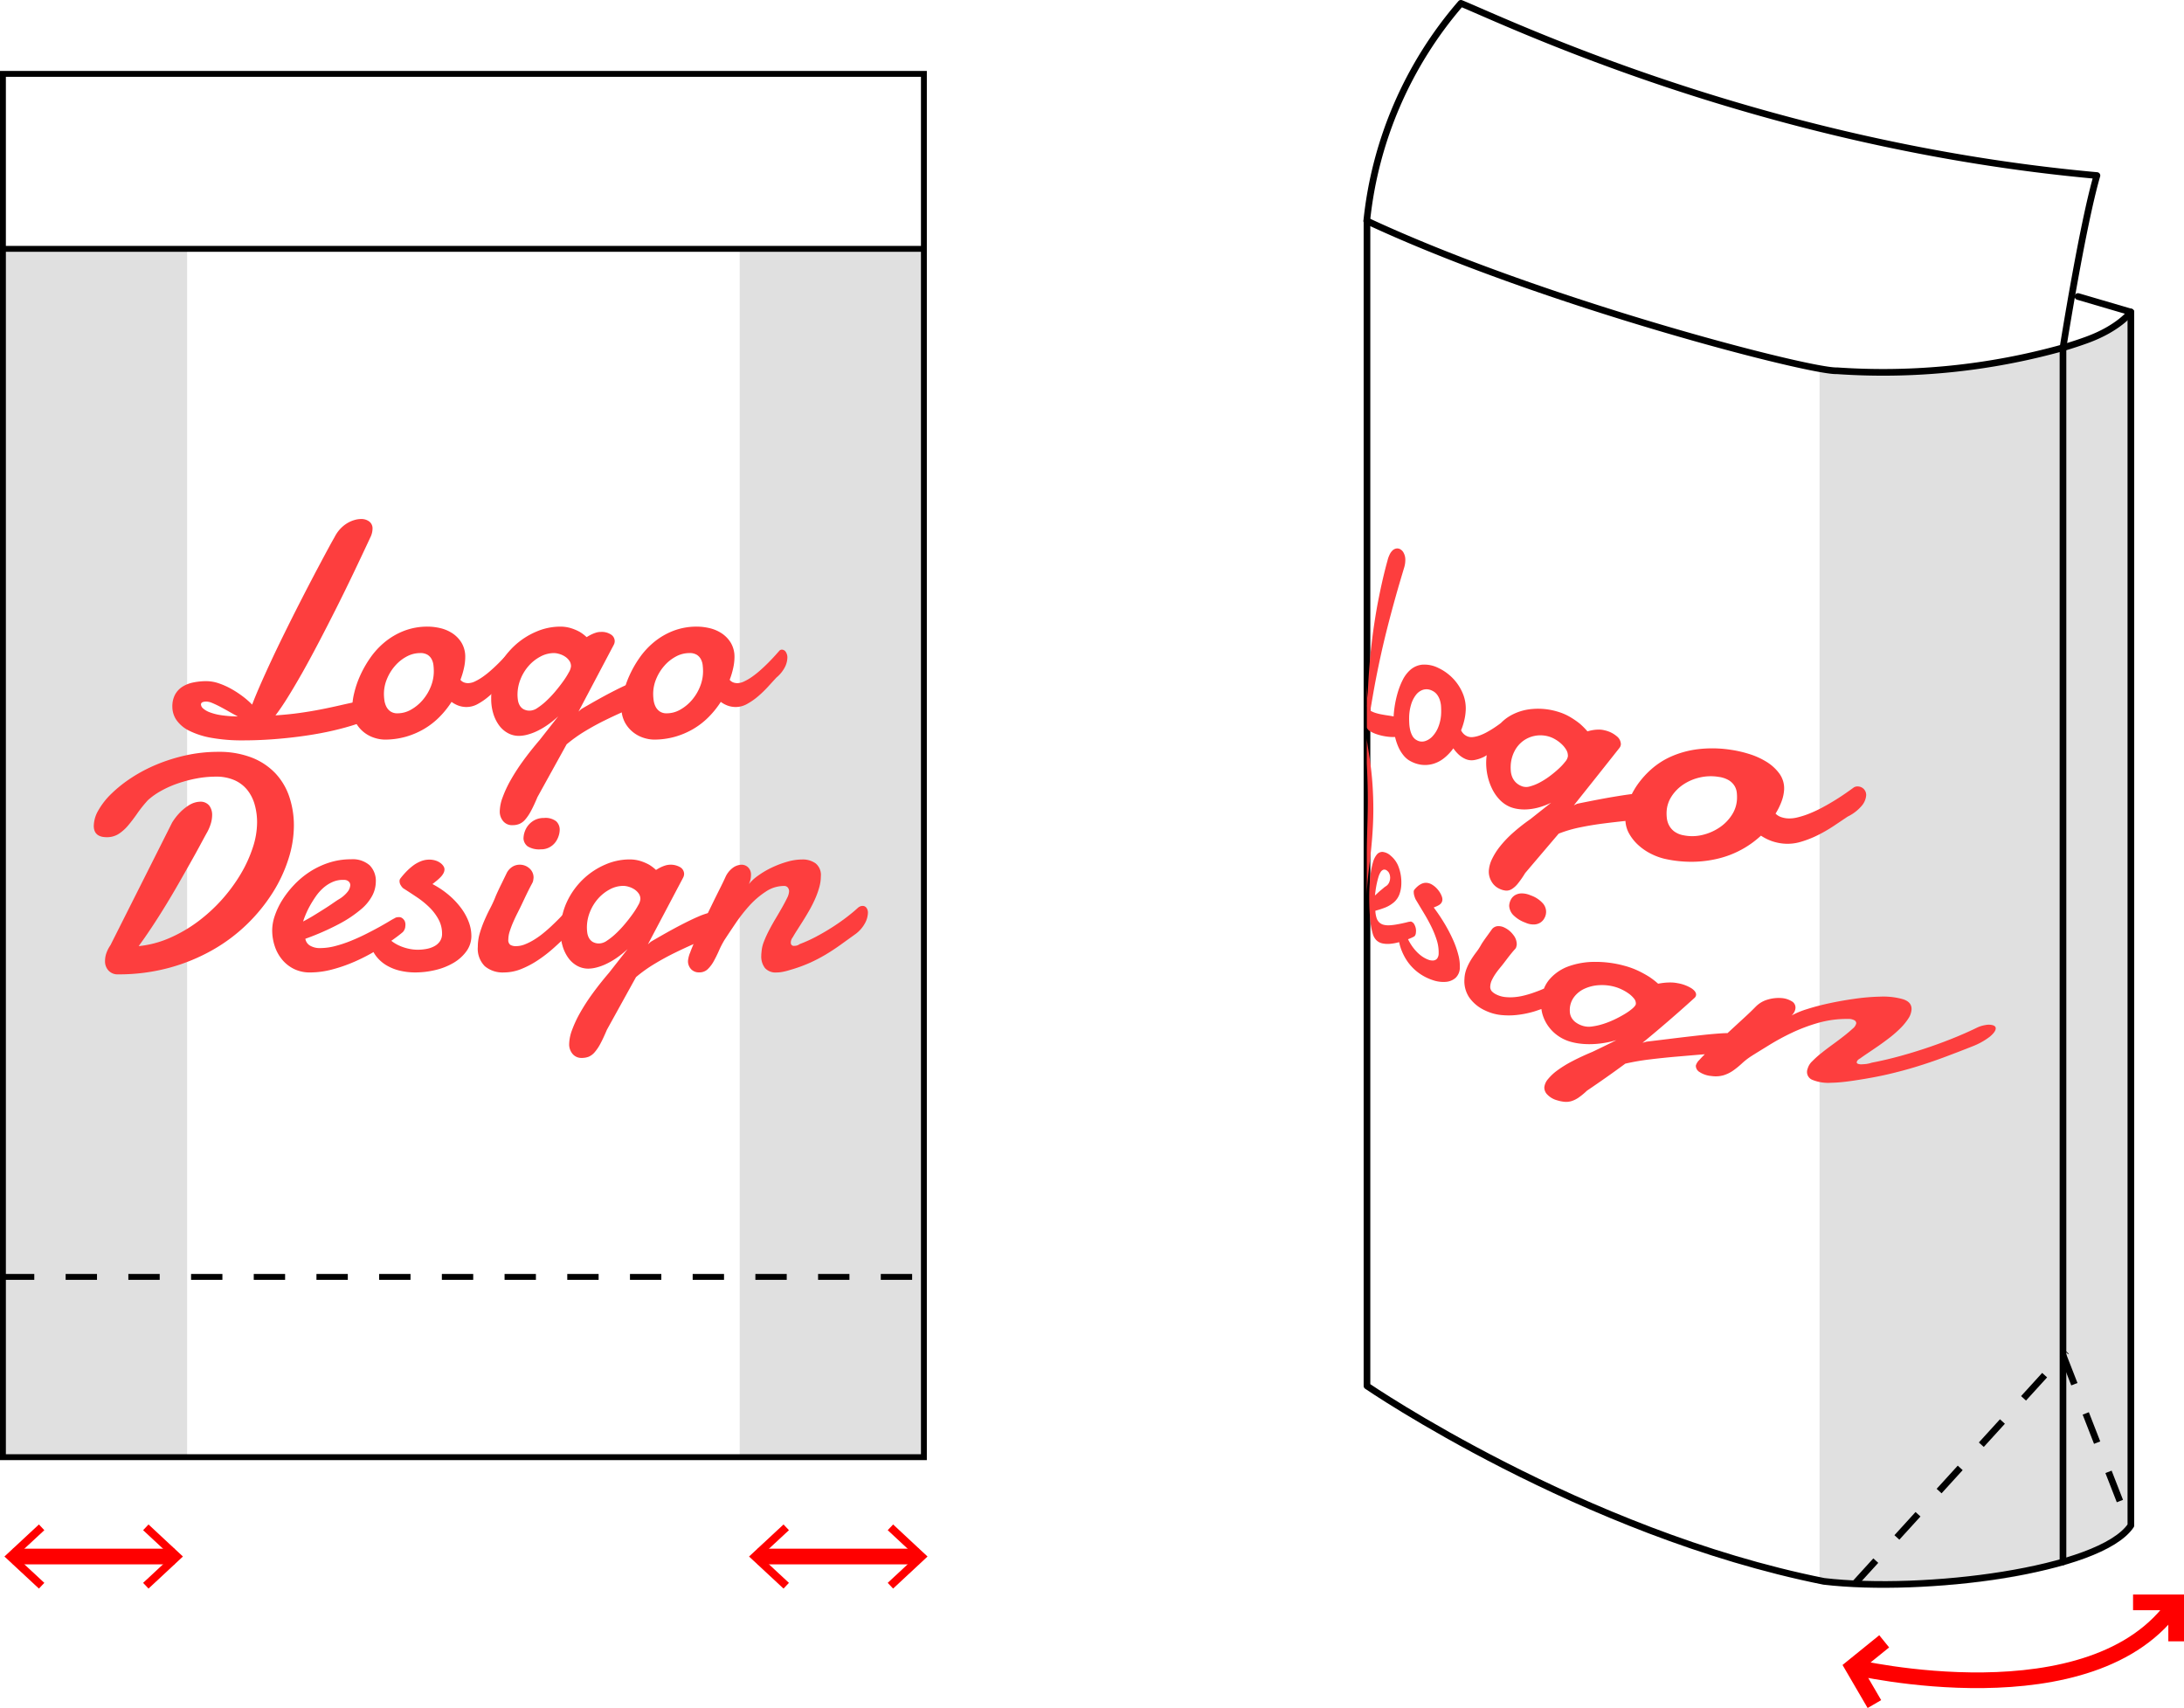 <svg xmlns="http://www.w3.org/2000/svg" width="278.645" height="217.902"><defs><style>.a,.g{fill:none}.a{stroke:red;stroke-miterlimit:10;stroke-width:2px}.b{fill:red}.c{fill:#e0e0e0}.g{stroke:#000}.f{fill:#fd3e3e}.g{stroke-linecap:round;stroke-linejoin:round;stroke-width:.85px}</style></defs><path class="a" d="M1.656 198.575h20.603"/><path class="b" d="M4.966 202.665l.69-.73-3.62-3.36 3.62-3.36-.69-.73-4.4 4.09zm13.983 0l-.69-.73 3.61-3.36-3.61-3.36.69-.73 4.39 4.09z"/><path class="a" d="M96.656 198.575h20.603"/><path class="b" d="M99.966 202.665l.69-.73-3.62-3.36 3.62-3.36-.69-.73-4.4 4.09zm13.983 0l-.69-.73 3.61-3.36-3.61-3.36.69-.73 4.39 4.09z"/><path class="a" d="M236.375 212.649s30.77 7.3 41.27-8.224m-38.5 12.974l-2.77-4.75 4.02-3.254"/><path class="a" d="M272.145 204.425h5.5v4.97"/><path class="c" d="M.375 31.747h23.5v154.154H.375zm94 0h23.5v154.154h-23.5z"/><path d="M.375 31.747h117.5v154.154H.375zm0-22.322h117.5v22.322H.375z" stroke-width=".75" stroke="#000" fill="none"/><path d="M.375 162.902h117.5" stroke-dasharray="4" stroke-width=".75" stroke="#000" fill="none"/><path class="f" d="M42.681 68.533a4.476 4.476 0 01.69-1.016 4.137 4.137 0 01.863-.728 3.8 3.8 0 01.939-.431 3.13 3.13 0 01.9-.144 1.675 1.675 0 011.035.316 1.09 1.09 0 01.421.93 2.55 2.55 0 01-.249 1.035q-1.072 2.3-2.185 4.629t-2.233 4.553q-1.122 2.225-2.2 4.284t-2.07 3.824q-1 1.764-1.869 3.163t-1.581 2.319q1.666-.114 3.047-.306t2.665-.441q1.284-.249 2.578-.547t2.789-.6a1.051 1.051 0 01.211-.057 1.391 1.391 0 01.211-.019 1.1 1.1 0 01.939.47 1.753 1.753 0 01.345 1.064q0 .364-.69.776a9.928 9.928 0 01-1.888.814q-1.2.4-2.818.777t-3.5.652q-1.879.278-3.93.44t-4.083.164a21.879 21.879 0 01-4.063-.327 10.306 10.306 0 01-2.809-.9 4.293 4.293 0 01-1.629-1.361 3 3 0 01-.527-1.706 3.184 3.184 0 01.335-1.524 2.742 2.742 0 01.92-1.007 4.059 4.059 0 011.38-.555 8.03 8.03 0 011.716-.173 4.933 4.933 0 011.553.268 9.466 9.466 0 011.581.7 12.73 12.73 0 011.476.959 10.359 10.359 0 011.217 1.063q.441-1.15 1.064-2.568t1.351-2.981q.729-1.562 1.534-3.2t1.61-3.23q.806-1.592 1.572-3.067t1.419-2.7q.651-1.227 1.159-2.166t.804-1.446zM25.64 89.868a.727.727 0 00.268.508 2.653 2.653 0 00.834.489 6.856 6.856 0 001.457.374 15.27 15.27 0 002.137.163q-.574-.308-1.16-.642t-1.121-.614q-.537-.278-.978-.46a2.037 2.037 0 00-.747-.182q-.69.004-.69.368z"/><path class="f" d="M54.604 79.943a7.042 7.042 0 011.562.191 4.781 4.781 0 011.543.652 3.837 3.837 0 011.179 1.217 3.486 3.486 0 01.47 1.87 6.572 6.572 0 01-.154 1.313 10.183 10.183 0 01-.46 1.542 1.063 1.063 0 00.441.326 1.46 1.46 0 00.537.1 2.109 2.109 0 00.891-.23 6.674 6.674 0 001.006-.594 11.366 11.366 0 001.035-.825q.519-.459.978-.919t.834-.873c.249-.274.457-.508.623-.7a.441.441 0 01.326-.135.6.6 0 01.479.278 1.26 1.26 0 01.211.777 2.841 2.841 0 01-.3 1.15 4.281 4.281 0 01-1.1 1.361q-.46.5-1.054 1.15a14.237 14.237 0 01-1.266 1.227 8.385 8.385 0 01-1.4.977 2.983 2.983 0 01-1.457.4 3.073 3.073 0 01-.968-.154 3.479 3.479 0 01-.949-.5 11.645 11.645 0 01-1.572 1.955 9.682 9.682 0 01-1.964 1.515 10.022 10.022 0 01-2.339.987 9.813 9.813 0 01-2.674.354 4.472 4.472 0 01-1.246-.21 4.224 4.224 0 01-1.352-.7 4.08 4.08 0 01-1.083-1.275 3.862 3.862 0 01-.44-1.917 8.349 8.349 0 01.249-1.84 12.277 12.277 0 01.757-2.214 13.912 13.912 0 011.285-2.262 10 10 0 011.849-2.012 8.957 8.957 0 012.454-1.438 8.269 8.269 0 013.069-.544zm-1 3.373a3.609 3.609 0 00-1.735.451 5.235 5.235 0 00-1.476 1.189 5.977 5.977 0 00-1.025 1.667 4.95 4.95 0 00-.384 1.907 5.955 5.955 0 00.058.8 2.614 2.614 0 00.239.8 1.66 1.66 0 00.528.623 1.538 1.538 0 00.92.249 3.455 3.455 0 001.715-.469 5.557 5.557 0 001.486-1.227 6.08 6.08 0 001.035-1.716 5.186 5.186 0 00.383-1.936 6.893 6.893 0 00-.048-.8 2.148 2.148 0 00-.23-.757 1.492 1.492 0 00-.527-.565 1.73 1.73 0 00-.936-.216z"/><path class="f" d="M71.417 79.943a4.649 4.649 0 011.475.211 6.1 6.1 0 011.074.46 5.321 5.321 0 01.882.671 6.053 6.053 0 01.575-.327 4.55 4.55 0 01.594-.239 2.109 2.109 0 01.652-.1 2.136 2.136 0 011.3.344 1.01 1.01 0 01.46.825 1.046 1.046 0 01-.134.5L73.81 90.78l.364-.326q2.262-1.323 3.719-2.08t2.319-1.121a8.921 8.921 0 011.236-.451 3.054 3.054 0 01.47-.086.785.785 0 01.68.336 1.4 1.4 0 01.24.833 2.338 2.338 0 01-.316 1.132 1.8 1.8 0 01-.968.824q-.862.441-2.013.949t-2.4 1.121q-1.246.613-2.5 1.37a18.4 18.4 0 00-2.349 1.678l-3.719 6.728q-.459 1.094-.833 1.783a5.755 5.755 0 01-.738 1.093 2.063 2.063 0 01-.748.555 2.364 2.364 0 01-.882.154 1.455 1.455 0 01-1.179-.518 1.885 1.885 0 01-.431-1.246 5.364 5.364 0 01.365-1.783 14.607 14.607 0 011.025-2.2 25.585 25.585 0 011.6-2.472q.939-1.295 2.09-2.636l2.377-3.028a12.388 12.388 0 01-1.438 1.15 9.471 9.471 0 01-1.361.776 6.649 6.649 0 01-1.217.431 4.318 4.318 0 01-.987.134 2.925 2.925 0 01-1.419-.354 3.438 3.438 0 01-1.121-.987 4.953 4.953 0 01-.738-1.5 6.291 6.291 0 01-.269-1.878 8.745 8.745 0 01.815-3.815 9.636 9.636 0 012.09-2.9 9.463 9.463 0 012.818-1.85 7.727 7.727 0 013.025-.653zm-.729 3.373a3.66 3.66 0 00-1.744.451 5.317 5.317 0 00-1.5 1.189 5.786 5.786 0 00-1.035 1.7 5.282 5.282 0 00-.383 1.974 4.952 4.952 0 00.048.662 1.947 1.947 0 00.211.661 1.344 1.344 0 00.479.508 1.617 1.617 0 00.872.2 1.823 1.823 0 00.949-.355 8.231 8.231 0 001.131-.9 13.806 13.806 0 001.141-1.207q.555-.662 1.006-1.294a10.384 10.384 0 00.719-1.141 1.871 1.871 0 00.268-.757 1.218 1.218 0 00-.23-.738 2.029 2.029 0 00-.565-.527 2.713 2.713 0 00-.71-.316 2.49 2.49 0 00-.659-.11z"/><path class="f" d="M88.954 79.943a7.042 7.042 0 011.562.191 4.781 4.781 0 011.543.652 3.837 3.837 0 011.179 1.217 3.486 3.486 0 01.47 1.87 6.572 6.572 0 01-.154 1.313 10.18 10.18 0 01-.46 1.542 1.063 1.063 0 00.441.326 1.46 1.46 0 00.537.1 2.109 2.109 0 00.891-.23 6.672 6.672 0 001.006-.594 11.371 11.371 0 001.036-.825q.518-.459.977-.919t.834-.873c.25-.274.457-.508.623-.7a.441.441 0 01.326-.135.6.6 0 01.479.278 1.26 1.26 0 01.211.777 2.84 2.84 0 01-.3 1.15 4.281 4.281 0 01-1.1 1.361q-.461.5-1.054 1.15a14.238 14.238 0 01-1.266 1.227 8.385 8.385 0 01-1.4.977 2.983 2.983 0 01-1.457.4 3.077 3.077 0 01-.968-.154 3.46 3.46 0 01-.948-.5 11.7 11.7 0 01-1.573 1.955 9.654 9.654 0 01-1.964 1.515 10.022 10.022 0 01-2.339.987 9.808 9.808 0 01-2.674.354 4.471 4.471 0 01-1.246-.21 4.208 4.208 0 01-1.351-.7 4.054 4.054 0 01-1.083-1.275 3.862 3.862 0 01-.441-1.917 8.35 8.35 0 01.249-1.84 12.356 12.356 0 01.757-2.214 13.911 13.911 0 011.285-2.262 10 10 0 011.849-2.012 8.972 8.972 0 012.454-1.438 8.269 8.269 0 013.069-.544zm-1 3.373a3.609 3.609 0 00-1.735.451 5.235 5.235 0 00-1.476 1.189 5.977 5.977 0 00-1.025 1.667 4.948 4.948 0 00-.383 1.907 6.11 6.11 0 00.057.8 2.614 2.614 0 00.239.8 1.66 1.66 0 00.528.623 1.538 1.538 0 00.92.249 3.458 3.458 0 001.716-.469 5.568 5.568 0 001.485-1.227 6.079 6.079 0 001.035-1.716 5.186 5.186 0 00.383-1.936 6.893 6.893 0 00-.048-.8 2.127 2.127 0 00-.23-.757 1.492 1.492 0 00-.527-.565 1.73 1.73 0 00-.936-.216zm-61.6 22.992q-.327.594-.853 1.572t-1.208 2.185q-.681 1.207-1.476 2.6t-1.648 2.789q-.854 1.4-1.745 2.75t-1.734 2.5a13.134 13.134 0 003.986-1.055 18.2 18.2 0 003.6-2.1 21 21 0 005.443-6.057 16.834 16.834 0 001.534-3.364 10.349 10.349 0 00.547-3.182 8.242 8.242 0 00-.317-2.339 5.249 5.249 0 00-.958-1.859 4.357 4.357 0 00-1.639-1.227 5.743 5.743 0 00-2.339-.44 13.355 13.355 0 00-2.5.239 16.884 16.884 0 00-2.406.642 13.083 13.083 0 00-2.118.949 8.9 8.9 0 00-1.658 1.179 16.37 16.37 0 00-1.352 1.687q-.585.843-1.15 1.514a5.519 5.519 0 01-1.217 1.093 2.763 2.763 0 01-1.533.422q-1.65 0-1.649-1.457a4.1 4.1 0 01.594-1.984 9.459 9.459 0 011.658-2.109 16.973 16.973 0 012.53-2.013 19.615 19.615 0 013.23-1.706 22.178 22.178 0 013.758-1.179 18.93 18.93 0 014.1-.441 11.48 11.48 0 014.274.729 8.3 8.3 0 013.019 2 8.137 8.137 0 011.783 3 11.51 11.51 0 01.585 3.719 14.028 14.028 0 01-.681 4.178 18.529 18.529 0 01-1.993 4.294 21.9 21.9 0 01-3.24 4.007 21.587 21.587 0 01-4.428 3.335 23.844 23.844 0 01-5.539 2.281 24.486 24.486 0 01-6.566.844 1.546 1.546 0 01-1.207-.489 1.718 1.718 0 01-.441-1.2 3.064 3.064 0 01.192-1.074 4.213 4.213 0 01.5-.958l7.878-15.661a7.521 7.521 0 011.1-1.38 6.333 6.333 0 011.016-.8 2.942 2.942 0 01.834-.374 2.6 2.6 0 01.556-.086 1.42 1.42 0 011.227.5 1.956 1.956 0 01.364 1.188 3.917 3.917 0 01-.192 1.17 5.644 5.644 0 01-.521 1.168zm18.432 3.316a3.285 3.285 0 012.377.767 2.834 2.834 0 01.785 2.128 3.912 3.912 0 01-.421 1.687 5.85 5.85 0 01-1.457 1.792 15.418 15.418 0 01-2.77 1.859 32.769 32.769 0 01-4.342 1.908 1.251 1.251 0 00.594.872 2.445 2.445 0 001.323.316 7.573 7.573 0 001.888-.259 15.588 15.588 0 001.994-.661q.987-.4 1.926-.872t1.7-.892q.756-.422 1.265-.728t.68-.383a.778.778 0 01.317-.135 2.115 2.115 0 01.259-.019.666.666 0 01.383.106 1.079 1.079 0 01.259.249.838.838 0 01.143.306 1.232 1.232 0 01.039.278 2.6 2.6 0 01-.039.412 1.213 1.213 0 01-.287.547q-.1.1-.643.517t-1.408 1q-.862.576-2 1.217a23.232 23.232 0 01-2.416 1.179 19.131 19.131 0 01-2.654.892 10.926 10.926 0 01-2.723.354 4.558 4.558 0 01-2.041-.44 4.608 4.608 0 01-1.514-1.189 5.253 5.253 0 01-.949-1.725 6.448 6.448 0 01-.326-2.051 5.827 5.827 0 01.326-1.812 9.437 9.437 0 01.939-1.984 12.177 12.177 0 011.505-1.945 11.039 11.039 0 012-1.678 10.424 10.424 0 012.444-1.169 9 9 0 012.844-.444zm-.691 2.645a.953.953 0 00-.172-.019h-.172a3.243 3.243 0 00-1.361.288 4.568 4.568 0 00-1.16.757 5.94 5.94 0 00-.939 1.064q-.412.594-.739 1.179a10.7 10.7 0 00-.546 1.121q-.221.537-.335.9.671-.345 1.39-.786t1.351-.843q.633-.4 1.1-.729c.313-.217.534-.364.661-.441a4.029 4.029 0 001.189-1.006 1.511 1.511 0 00.326-.815.6.6 0 00-.183-.46.774.774 0 00-.41-.21z"/><path class="f" d="M55.175 112.787a11.292 11.292 0 012.089 1.4 9.949 9.949 0 011.563 1.659 7.249 7.249 0 01.977 1.773 5.045 5.045 0 01.336 1.763 3.3 3.3 0 01-.623 1.965 5.359 5.359 0 01-1.63 1.476 8.237 8.237 0 01-2.3.92 10.981 10.981 0 01-2.617.316 8.446 8.446 0 01-1.936-.22 6.055 6.055 0 01-1.715-.681 4.692 4.692 0 01-1.333-1.179 4.364 4.364 0 01-.785-1.715 1.057 1.057 0 01-.039-.249 1.23 1.23 0 01.365-.891 1.1 1.1 0 01.8-.375 1.668 1.668 0 01.469.077.632.632 0 01.393.345 2.726 2.726 0 00.7.825 4.843 4.843 0 001.007.623 5.977 5.977 0 001.178.4 5.4 5.4 0 001.218.144 5.956 5.956 0 001.178-.115 3.3 3.3 0 001-.364 1.968 1.968 0 00.68-.633 1.691 1.691 0 00.25-.939 3.757 3.757 0 00-.441-1.8 6.453 6.453 0 00-1.141-1.524 10.9 10.9 0 00-1.591-1.3q-.891-.6-1.773-1.159a1.269 1.269 0 01-.287-.336.983.983 0 01-.192-.565.537.537 0 01.115-.364 9.864 9.864 0 01.709-.825 7.747 7.747 0 01.863-.776 4.3 4.3 0 011-.575 2.89 2.89 0 011.112-.22 2.616 2.616 0 01.785.114 2.13 2.13 0 01.614.3 1.572 1.572 0 01.393.4.774.774 0 01.144.412 1.074 1.074 0 01-.135.518 2.217 2.217 0 01-.354.479 5.953 5.953 0 01-.5.46q-.277.225-.546.436zm9.507-1.476a2.063 2.063 0 01.747-.767 1.785 1.785 0 01.863-.23 1.828 1.828 0 011.256.47 1.534 1.534 0 01.526 1.2c-.012.115-.028.23-.047.345a1.091 1.091 0 01-.125.345q-.269.5-.441.844a50.771 50.771 0 00-.594 1.226c-.089.191-.2.422-.326.691q-.23.479-.517 1.044t-.547 1.16a12.063 12.063 0 00-.441 1.169 3.529 3.529 0 00-.182 1.054.75.75 0 00.259.681 1.393 1.393 0 00.738.163 3.063 3.063 0 001.121-.23 7.469 7.469 0 001.179-.595 10.511 10.511 0 001.169-.833q.576-.469 1.083-.949t.94-.92q.432-.441.719-.786a1.125 1.125 0 01.766-.365.672.672 0 01.566.307 1.316 1.316 0 01.22.786 2.323 2.323 0 01-.22.94 2.769 2.769 0 01-.719.939q-.978 1-1.994 1.907a17.589 17.589 0 01-2.079 1.61 11.685 11.685 0 01-2.138 1.122 5.9 5.9 0 01-2.166.421 3.54 3.54 0 01-2.444-.795 3.165 3.165 0 01-.891-2.483 6.068 6.068 0 01.249-1.725 14.334 14.334 0 01.594-1.639q.345-.8.729-1.533t.652-1.409q.094-.249.335-.767t.508-1.054q.306-.635.652-1.344zm2.108-4.313a2.767 2.767 0 01.163-.911 2.665 2.665 0 01.489-.853 2.618 2.618 0 01.814-.632 2.531 2.531 0 011.16-.249 2.206 2.206 0 011.553.431 1.453 1.453 0 01.441 1.083 2.612 2.612 0 01-.144.8 2.672 2.672 0 01-.431.815 2.326 2.326 0 01-.748.623 2.263 2.263 0 01-1.092.249 2.789 2.789 0 01-1.668-.374 1.362 1.362 0 01-.537-.982z"/><path class="f" d="M80.266 109.644a4.689 4.689 0 011.476.21 6.175 6.175 0 011.074.46 5.389 5.389 0 01.881.671 6.408 6.408 0 01.575-.326 4.324 4.324 0 01.594-.239 2.418 2.418 0 011.956.239 1.01 1.01 0 01.46.824 1.048 1.048 0 01-.134.5l-4.486 8.492.365-.326q2.26-1.323 3.718-2.08t2.32-1.121a8.9 8.9 0 011.236-.451 3.055 3.055 0 01.47-.086.786.786 0 01.68.336 1.4 1.4 0 01.24.833 2.334 2.334 0 01-.317 1.131 1.79 1.79 0 01-.968.825q-.863.441-2.012.948t-2.4 1.121q-1.247.615-2.5 1.371a18.409 18.409 0 00-2.348 1.677l-3.719 6.729q-.461 1.092-.834 1.783a5.641 5.641 0 01-.738 1.092 2.088 2.088 0 01-.747.556 2.369 2.369 0 01-.882.153 1.454 1.454 0 01-1.179-.517 1.883 1.883 0 01-.431-1.246 5.381 5.381 0 01.364-1.783 14.763 14.763 0 011.025-2.2 25.488 25.488 0 011.6-2.473q.939-1.293 2.089-2.635l2.377-3.029a12.125 12.125 0 01-1.437 1.15 9.558 9.558 0 01-1.361.777 6.771 6.771 0 01-1.217.431 4.344 4.344 0 01-.988.134 2.921 2.921 0 01-1.418-.354 3.434 3.434 0 01-1.122-.988 4.939 4.939 0 01-.737-1.5 6.258 6.258 0 01-.269-1.878 8.742 8.742 0 01.815-3.815 9.627 9.627 0 012.089-2.9 9.466 9.466 0 012.818-1.85 7.733 7.733 0 013.022-.646zm-.728 3.373a3.654 3.654 0 00-1.745.451 5.345 5.345 0 00-1.495 1.188 5.777 5.777 0 00-1.035 1.7 5.269 5.269 0 00-.383 1.975 5.107 5.107 0 00.047.661 1.962 1.962 0 00.211.661 1.357 1.357 0 00.48.509 1.623 1.623 0 00.872.2 1.826 1.826 0 00.949-.355 8.219 8.219 0 001.13-.9 13.821 13.821 0 001.141-1.208q.557-.66 1.006-1.293a10.234 10.234 0 00.719-1.141 1.876 1.876 0 00.269-.757 1.223 1.223 0 00-.23-.738 2.046 2.046 0 00-.566-.527 2.667 2.667 0 00-.709-.316 2.448 2.448 0 00-.661-.11z"/><path class="f" d="M92.534 111.944a2.989 2.989 0 01.958-1.227 1.978 1.978 0 011.131-.4 1.181 1.181 0 01.824.336 1.275 1.275 0 01.365.987 2.778 2.778 0 01-.057.537 2.74 2.74 0 01-.211.613 5.927 5.927 0 011.207-1.1 11.094 11.094 0 011.735-1.016 12.71 12.71 0 011.955-.738 6.941 6.941 0 011.907-.287 2.832 2.832 0 011.7.488 1.9 1.9 0 01.68 1.658 5.282 5.282 0 01-.211 1.438 10.67 10.67 0 01-.546 1.495q-.336.749-.748 1.466t-.814 1.352q-.4.633-.738 1.16t-.527.872a1.091 1.091 0 00-.249.709.4.4 0 00.1.268.377.377 0 00.307.115 1.9 1.9 0 00.307-.028 1.138 1.138 0 00.422-.2 17.631 17.631 0 002.118-.959q1.082-.575 2.079-1.217t1.831-1.284q.834-.644 1.39-1.16a1.022 1.022 0 01.307-.192.822.822 0 01.287-.058.594.594 0 01.508.25 1.046 1.046 0 01.182.632 2.93 2.93 0 01-.374 1.323 4.207 4.207 0 01-1.178 1.361l-2 1.438q-.91.651-1.859 1.217a20.256 20.256 0 01-2.032 1.054 19.033 19.033 0 01-2.54.91 8.094 8.094 0 01-.91.23 4.1 4.1 0 01-.758.077 1.822 1.822 0 01-1.485-.565 2.407 2.407 0 01-.47-1.581c0-.09 0-.176.01-.259s.016-.176.028-.279a4.375 4.375 0 01.317-1.3 14.612 14.612 0 01.671-1.457q.392-.747.834-1.485t.814-1.4c.25-.44.457-.834.623-1.178a2.079 2.079 0 00.25-.844.757.757 0 00-.163-.489.593.593 0 00-.489-.2 4.154 4.154 0 00-2.329.729 10.76 10.76 0 00-2.076 1.777 20.668 20.668 0 00-1.763 2.252q-.805 1.188-1.419 2.128a11.581 11.581 0 00-.7 1.351q-.316.719-.661 1.342a4.273 4.273 0 01-.776 1.035 1.506 1.506 0 01-1.083.412 1.354 1.354 0 01-1.054-.421 1.482 1.482 0 01-.384-1.035 3.536 3.536 0 01.268-1.055q.268-.729.69-1.687t.95-2.06q.526-1.1 1.054-2.186t1.006-2.041q.483-.954.789-1.624z"/><path class="c" d="M232.149 47.032v154.711s27.817 3.755 39.717-7.123V39.807s-4.114 4.232-13.079 5.69-19.499 3.131-26.638 1.535z"/><path class="g" d="M263.206 44.363a85.408 85.408 0 01-28.83 2.938c-3.373.162-37.485-8.621-59.976-19.117m97.466 11.623s-1.5 2.062-5.623 3.561c-.769.28-1.785.625-3.037.995"/><path class="g" d="M174.405 28.187v148.628s27.364 18.743 58.289 24.928c12.745 1.5 35.236-1.312 39.172-7.123V39.807l-6.748-1.98"/><path d="M263.205 44.363v154.9" stroke-width=".85" stroke-linecap="round" stroke="#000" fill="none"/><path d="M236.629 202.056l26.991-29.646m-.415.455l8.661 22.224" stroke-width=".85" stroke-dasharray="4" stroke="#000" fill="none"/><path class="f" d="M174.376 89.888v.23a.389.389 0 00.006.059c.001-.094 0-.194-.006-.289zm.431 3.402a4.2 4.2 0 00.84.38 6.619 6.619 0 001.119.273 6.379 6.379 0 001.152.086h.073a7.158 7.158 0 00.422 1.272 4.71 4.71 0 00.651 1.063 2.948 2.948 0 00.649.6 4.065 4.065 0 001.544.589 3.737 3.737 0 001.523-.085 4 4 0 001.413-.711 6.227 6.227 0 001.232-1.288 4.69 4.69 0 00.718.827 3.14 3.14 0 00.767.508 1.973 1.973 0 001.221.156 4.6 4.6 0 001.247-.429c.1-.053.194-.127.3-.185-.021.208-.047.411-.056.63a7.647 7.647 0 00.158 1.937 7.305 7.305 0 00.6 1.739 5.417 5.417 0 00.982 1.4 3.908 3.908 0 001.321.9 4.352 4.352 0 00.966.254 5.613 5.613 0 001.235.049 7.227 7.227 0 001.438-.246 8.851 8.851 0 001.586-.606c-1.09.86-1.622 1.279-2.655 2.1a23.728 23.728 0 00-2.213 1.738 13.814 13.814 0 00-1.64 1.713 8.491 8.491 0 00-1.041 1.641 4.018 4.018 0 00-.409 1.5 2.446 2.446 0 00.325 1.327 2.2 2.2 0 001.045.97 2.342 2.342 0 00.829.23 1.3 1.3 0 00.74-.2 3.1 3.1 0 00.773-.706 12.114 12.114 0 00.922-1.328c.819-.966 1.452-1.71 2.094-2.465l2.187-2.57a16.218 16.218 0 012.73-.8q1.484-.306 3.019-.5a125.11 125.11 0 012.768-.321 3.759 3.759 0 00.384 1.457 5.84 5.84 0 001.282 1.647 7.122 7.122 0 001.689 1.133 7.794 7.794 0 001.619.588 15.452 15.452 0 003.63.385 14.6 14.6 0 003.333-.433 12.216 12.216 0 005.352-2.9 6.217 6.217 0 001.379.693 6.317 6.317 0 001.445.318 5.863 5.863 0 002.245-.219 13.052 13.052 0 002.221-.874 19.072 19.072 0 002.049-1.192q.971-.65 1.727-1.159a5.48 5.48 0 001.824-1.414 2.369 2.369 0 00.53-1.242 1.079 1.079 0 00-.3-.86 1.1 1.1 0 00-.752-.329.892.892 0 00-.523.129c-.273.2-.612.444-1.02.727s-.858.58-1.355.888-1.022.612-1.575.91a16.49 16.49 0 01-1.648.779 10.842 10.842 0 01-1.577.514 4.149 4.149 0 01-1.366.123 3.1 3.1 0 01-.8-.185 1.793 1.793 0 01-.641-.42 8.278 8.278 0 00.781-1.593 5.1 5.1 0 00.306-1.4 3.194 3.194 0 00-.6-2.113 5.8 5.8 0 00-1.679-1.524 9.557 9.557 0 00-2.215-.987 14.9 14.9 0 00-2.23-.513 15.52 15.52 0 00-4.311-.081 12.143 12.143 0 00-3.393.937 9.879 9.879 0 00-2.544 1.642 11.422 11.422 0 00-1.783 2.011 10.276 10.276 0 00-.668 1.128c-.671.084-1.489.21-2.454.372-1.215.205-2.74.5-4.51.861l-.432.2c1.115-1.4 1.975-2.478 2.846-3.574s1.754-2.207 2.956-3.729a.841.841 0 00.194-.487 1.319 1.319 0 00-.518-1.012 3.569 3.569 0 00-1.561-.764 2.851 2.851 0 00-.783-.091 4.861 4.861 0 00-.715.064 6.3 6.3 0 00-.689.159 9.111 9.111 0 00-.981-.985 10.373 10.373 0 00-1.2-.828 7 7 0 00-1.625-.7 8.519 8.519 0 00-3.235-.338 6.725 6.725 0 00-2.89.91 5.5 5.5 0 00-1.113.882q-.366.279-.806.571c-.294.2-.6.383-.922.561a6.475 6.475 0 01-.942.438 3.729 3.729 0 01-.882.217 1.427 1.427 0 01-.749-.1 1.547 1.547 0 01-.432-.288 1.6 1.6 0 01-.343-.474 8.642 8.642 0 00.423-1.338 6.687 6.687 0 00.17-1.229 4.939 4.939 0 00-.319-1.992 6.217 6.217 0 00-.9-1.584 6.1 6.1 0 00-1.159-1.136 6.186 6.186 0 00-1.129-.68 3.945 3.945 0 00-2.056-.412 2.717 2.717 0 00-1.482.64 4.223 4.223 0 00-1.019 1.354 9.645 9.645 0 00-.659 1.732 13.612 13.612 0 00-.376 1.821c-.052.384-.083.729-.1 1.056a14.7 14.7 0 00-.651-.111 17.84 17.84 0 01-.933-.154 6.566 6.566 0 01-.766-.194 2.9 2.9 0 01-.624-.285c.077-.463.173-1.056.3-1.779s.272-1.545.453-2.467.391-1.93.633-3.025.516-2.238.821-3.436.637-2.435.993-3.713.741-2.565 1.123-3.842a3.3 3.3 0 00.141-.917 1.849 1.849 0 00-.217-.956 1.072 1.072 0 00-.528-.5.768.768 0 00-.438-.036.916.916 0 00-.433.227 1.761 1.761 0 00-.376.519 3.761 3.761 0 00-.286.812c-.078.272-.184.665-.314 1.179s-.271 1.106-.421 1.776-.3 1.407-.458 2.212-.3 1.64-.434 2.506-.255 1.745-.363 2.638-.2 1.765-.268 2.618-.13 1.67-.175 2.449-.075 1.487-.1 2.123c-.026-.349-.051-.7-.068-1.044-.014-.268-.022-.5-.024-.73v2.629c0 .095 0 .195.006.289a.389.389 0 01-.006-.059v2.64a.373.373 0 00.024.128.924.924 0 00.39.393zm38.461 8.306a5.266 5.266 0 011.481-1.5 6.267 6.267 0 012.086-.9 6.2 6.2 0 012.441-.084 3.4 3.4 0 011.314.442 2.214 2.214 0 01.718.722 2.107 2.107 0 01.283.865 5.641 5.641 0 01.019.866 4.032 4.032 0 01-.672 1.992 5.526 5.526 0 01-1.584 1.59 6.63 6.63 0 01-2.162.933 5.547 5.547 0 01-2.385.043 2.825 2.825 0 01-1.222-.512 2.372 2.372 0 01-.661-.8 2.675 2.675 0 01-.265-.909 5.273 5.273 0 01-.023-.848 3.887 3.887 0 01.632-1.895zm-20.059-5.725a3.768 3.768 0 011.1-1.33 3.716 3.716 0 011.581-.676 3.8 3.8 0 011.863.145 3.594 3.594 0 01.709.336 4.4 4.4 0 01.761.569 3.272 3.272 0 01.6.736 1.477 1.477 0 01.216.84 1.407 1.407 0 01-.341.685 7.246 7.246 0 01-.856.916 14.014 14.014 0 01-1.16.955 9.547 9.547 0 01-1.272.8 5.8 5.8 0 01-1.214.48 1.6 1.6 0 01-.975-.005 2.224 2.224 0 01-.851-.529 2.154 2.154 0 01-.441-.685 2.555 2.555 0 01-.172-.735 5.59 5.59 0 01-.015-.674 4.434 4.434 0 01.467-1.828zm-13.179-5.97a3.75 3.75 0 01.622-1.245 1.884 1.884 0 01.925-.662 1.536 1.536 0 011.142.122 1.649 1.649 0 01.64.517 2.44 2.44 0 01.357.716 3.36 3.36 0 01.143.8q.022.411.012.779a5.253 5.253 0 01-.326 1.719 3.8 3.8 0 01-.76 1.269 2.2 2.2 0 01-1 .641 1.332 1.332 0 01-1.059-.144 1.355 1.355 0 01-.526-.535 2.843 2.843 0 01-.282-.748 4.8 4.8 0 01-.117-.822c-.015-.279-.021-.53-.016-.756a5.963 5.963 0 01.245-1.651zm-4.969 17.036c.092-1.164.149-2.322.155-3.481s-.033-2.286-.107-3.374-.188-2.085-.309-2.969-.252-1.628-.336-2.2a6.263 6.263 0 01-.082-.738v3.005c0 .311.023.725.045 1.231s.044 1.087.06 1.737.025 1.344.024 2.076c0 .866-.018 1.759-.044 2.684s-.055 1.83-.071 2.73c-.007.371-.011.732-.011 1.094v5.659c0-.376.014-.758.039-1.163.06-.948.176-1.923.3-2.977s.244-2.15.337-3.314zm10.329 12.972a20.02 20.02 0 00-1.08-2.069 23.24 23.24 0 00-1.389-2.068c.122-.048.249-.1.379-.156a2.264 2.264 0 00.355-.193.941.941 0 00.262-.271.78.78 0 00.111-.4 1.145 1.145 0 00-.087-.42 2.8 2.8 0 00-.26-.515 3.276 3.276 0 00-.41-.513 2.654 2.654 0 00-.521-.42 1.565 1.565 0 00-.722-.254 1.318 1.318 0 00-.63.108 2.178 2.178 0 00-.53.338 3.141 3.141 0 00-.425.441.422.422 0 00-.073.271 1.712 1.712 0 00.094.56 2.347 2.347 0 00.155.4c.327.539.664 1.11 1.016 1.69s.676 1.165.965 1.751a12.3 12.3 0 01.708 1.751 5.048 5.048 0 01.242 1.682 1.092 1.092 0 01-.2.672.679.679 0 01-.47.24 1.485 1.485 0 01-.651-.1 3.642 3.642 0 01-.728-.375 4.35 4.35 0 01-.71-.593 6.067 6.067 0 01-.647-.782 6.531 6.531 0 01-.5-.86c.166-.064.322-.126.45-.186a3.2 3.2 0 00.363-.186.647.647 0 00.174-.345 2.728 2.728 0 00.031-.33 1.736 1.736 0 00-.015-.248 1.541 1.541 0 00-.074-.313 1.962 1.962 0 00-.14-.309.691.691 0 00-.209-.235 1.034 1.034 0 00-.141-.083.219.219 0 00-.173-.007 1.8 1.8 0 00-.365.068c-.179.047-.4.095-.645.15s-.516.1-.8.152a7.31 7.31 0 01-.807.093 2.587 2.587 0 01-.729-.057 1.271 1.271 0 01-.591-.311 1.372 1.372 0 01-.356-.607 3.372 3.372 0 01-.142-.882 10.718 10.718 0 001.3-.426 3.986 3.986 0 001.105-.685 2.537 2.537 0 00.679-1.024 4.153 4.153 0 00.229-1.3 5.654 5.654 0 00-.334-2.118 3.358 3.358 0 00-1.02-1.465 1.813 1.813 0 00-1.047-.489.92.92 0 00-.731.345 2.674 2.674 0 00-.479.965 8.969 8.969 0 00-.287 1.354c-.069.49-.116 1-.147 1.525s-.046 1.025-.047 1.5q0 .919.04 1.809c.029.594.072 1.138.138 1.638a7.664 7.664 0 00.268 1.3 1.92 1.92 0 00.457.826 1.57 1.57 0 00.778.413 3.335 3.335 0 00.95.055 6.1 6.1 0 001.029-.175c.053-.014.1-.03.149-.044.044.186.085.374.14.551a7.16 7.16 0 00.624 1.439 6.23 6.23 0 001.965 2.1 6.473 6.473 0 001.631.78 4.093 4.093 0 001.6.2 2.109 2.109 0 001.242-.507 1.813 1.813 0 00.546-1.338 5.591 5.591 0 00-.192-1.6 11.833 11.833 0 00-.671-1.908zm-9.882-6.349c.038-.269.085-.543.144-.821s.127-.55.206-.816a2.6 2.6 0 01.283-.657.689.689 0 01.38-.317.538.538 0 01.486.166l.065.054a.588.588 0 01.065.07 1.066 1.066 0 01.157.313 1.381 1.381 0 01.066.455 1.519 1.519 0 01-.138.594 1.1 1.1 0 01-.452.49 2.163 2.163 0 00-.233.178c-.108.093-.23.194-.361.3s-.265.227-.4.352-.25.233-.355.322q.032-.279.087-.683zm18.587.417a1.679 1.679 0 00-.831.244 1.441 1.441 0 00-.516.578 1.941 1.941 0 00-.2.76 1.87 1.87 0 00.462 1.119 4.156 4.156 0 001.616 1.034 2.48 2.48 0 001.12.228 1.6 1.6 0 00.809-.257 1.523 1.523 0 00.5-.567 1.628 1.628 0 00-.2-1.86 3.682 3.682 0 00-1.579-1.032 2.776 2.776 0 00-1.181-.247zm60.204 16.831a1.96 1.96 0 00-.946-.042 3.983 3.983 0 00-.536.117 3.682 3.682 0 00-.574.217c-.7.344-1.561.736-2.592 1.163s-2.153.854-3.363 1.271-2.461.806-3.747 1.162-2.529.647-3.726.875a3.888 3.888 0 01-.733.169c-.2.02-.373.033-.525.038a1.188 1.188 0 01-.516-.064q-.157-.075-.15-.183.018-.283.456-.514.341-.253.939-.653t1.318-.895q.721-.5 1.467-1.073a14.648 14.648 0 001.363-1.191 7.447 7.447 0 001.019-1.23 2.421 2.421 0 00.43-1.183c.034-.639-.34-1.08-1.11-1.321a9.2 9.2 0 00-2.885-.324 26.763 26.763 0 00-3.219.268q-1.689.237-3.256.573c-1.047.226-2 .474-2.854.749a10.475 10.475 0 00-1.978.814 1.768 1.768 0 00.37-.493 1.317 1.317 0 00.123-.45.914.914 0 00-.509-.887 2.874 2.874 0 00-1.262-.391 4.847 4.847 0 00-1.765.191 3.471 3.471 0 00-1.536.907c-.338.346-.768.766-1.287 1.245l-1.629 1.5c-.227.21-.454.422-.68.629h-.03c-.367 0-.981.038-1.824.11s-1.972.2-3.352.359c-.692.08-1.471.175-2.332.281s-1.8.221-2.814.341l-.495.144c1.273-1.044 2.253-1.875 3.246-2.732s2-1.737 3.368-2.979a.6.6 0 00.222-.4c.022-.278-.174-.558-.584-.839a4.888 4.888 0 00-1.769-.655 4.487 4.487 0 00-.89-.091 8.067 8.067 0 00-.814.039 9.54 9.54 0 00-.787.117 10.17 10.17 0 00-1.112-.863 14 14 0 00-1.356-.751 10.306 10.306 0 00-1.853-.68 13.851 13.851 0 00-3.717-.491 9.917 9.917 0 00-3.361.559 5.823 5.823 0 00-2.457 1.668 4.134 4.134 0 00-.708 1.18c-.142.065-.3.131-.465.2q-.474.189-1.018.375t-1.139.329a7.536 7.536 0 01-1.185.19 6.164 6.164 0 01-1.147-.014 3.3 3.3 0 01-1.042-.287 2.1 2.1 0 01-.656-.443.863.863 0 01-.2-.66 2.081 2.081 0 01.21-.784 5.91 5.91 0 01.449-.777q.263-.383.553-.734c.194-.234.372-.455.529-.66.133-.172.246-.322.34-.447s.191-.253.292-.382.212-.268.334-.417.277-.335.468-.543a.6.6 0 00.139-.247c.025-.092.046-.186.065-.281a1.917 1.917 0 00-.447-1.274 3.037 3.037 0 00-1.167-.947 1.688 1.688 0 00-.808-.163 1.055 1.055 0 00-.712.354c-.229.317-.442.617-.641.891-.169.233-.336.465-.49.692s-.26.4-.322.514a7.5 7.5 0 01-.611.917 11.037 11.037 0 00-.666.975 7.214 7.214 0 00-.545 1.1 4.058 4.058 0 00-.264 1.3 3.727 3.727 0 00.616 2.362 4.993 4.993 0 002.01 1.648 6.1 6.1 0 001.948.575 9.4 9.4 0 002.069.009 12.347 12.347 0 002.152-.42c.343-.1.679-.227 1.025-.341a4.675 4.675 0 00.133.658 5.089 5.089 0 001.849 2.658 5.312 5.312 0 001.546.8 7.352 7.352 0 001.125.259 9.526 9.526 0 001.435.108 11.607 11.607 0 001.664-.118 12.669 12.669 0 001.826-.4c-1.253.623-1.865.921-3.059 1.492-.957.4-1.809.794-2.563 1.189a14.66 14.66 0 00-1.906 1.169 6.373 6.373 0 00-1.211 1.127 1.922 1.922 0 00-.468 1.045 1.267 1.267 0 00.4.944 2.7 2.7 0 001.245.716 4.507 4.507 0 00.978.192 2.386 2.386 0 00.863-.1 3.387 3.387 0 00.893-.446 8.729 8.729 0 001.055-.872c.939-.636 1.664-1.138 2.4-1.655s1.479-1.048 2.5-1.8a30.018 30.018 0 013.128-.539q1.7-.207 3.448-.358c1.165-.1 2.308-.2 3.422-.289l.144-.013c-.266.267-.509.516-.7.734a1.58 1.58 0 00-.446.716.937.937 0 00.48.824 3.215 3.215 0 001.486.5 3.665 3.665 0 001.6-.1 4.508 4.508 0 001.209-.6 10.73 10.73 0 001.068-.866 8.78 8.78 0 011.137-.9c.638-.413 1.422-.882 2.3-1.429a30.314 30.314 0 012.888-1.578 22.009 22.009 0 013.395-1.289 13.431 13.431 0 013.857-.517 1.568 1.568 0 01.8.166.433.433 0 01.247.4 1.237 1.237 0 01-.462.678c-.3.275-.663.586-1.1.929s-.912.7-1.423 1.072-.994.736-1.449 1.1a12.475 12.475 0 00-1.172 1.046 2.056 2.056 0 00-.583.918 1.971 1.971 0 00-.061.194.975.975 0 00-.029.181 1.08 1.08 0 00.681 1.088 5.385 5.385 0 002.419.369q.574-.008 1.271-.073c.464-.044.982-.11 1.55-.194 1.657-.244 3.145-.518 4.423-.815s2.494-.624 3.64-.977 2.281-.736 3.4-1.153 2.364-.89 3.732-1.435a8.807 8.807 0 002.232-1.251q.717-.61.727-1.034c.009-.173-.102-.307-.326-.392zm-45.984-2.18a6.791 6.791 0 01-.984.71 14.567 14.567 0 01-1.335.72 11.471 11.471 0 01-1.466.579 8.038 8.038 0 01-1.4.316 2.645 2.645 0 01-1.129-.062 3.057 3.057 0 01-.988-.481 1.947 1.947 0 01-.513-.584 1.664 1.664 0 01-.2-.61 3.192 3.192 0 01-.014-.554 2.741 2.741 0 01.551-1.478 3.442 3.442 0 011.291-1.033 5.148 5.148 0 011.833-.463 6.114 6.114 0 012.144.231 5.341 5.341 0 01.812.318 5.728 5.728 0 01.868.509 3.339 3.339 0 01.681.635.989.989 0 01.244.7c-.013.139-.145.32-.395.547z"/><path class="g" d="M174.376 28.187A50.275 50.275 0 01186.39.425c6.01 2.45 38.618 18.143 81.147 21.969-1.841 6.291-4.33 21.969-4.33 21.969"/></svg>